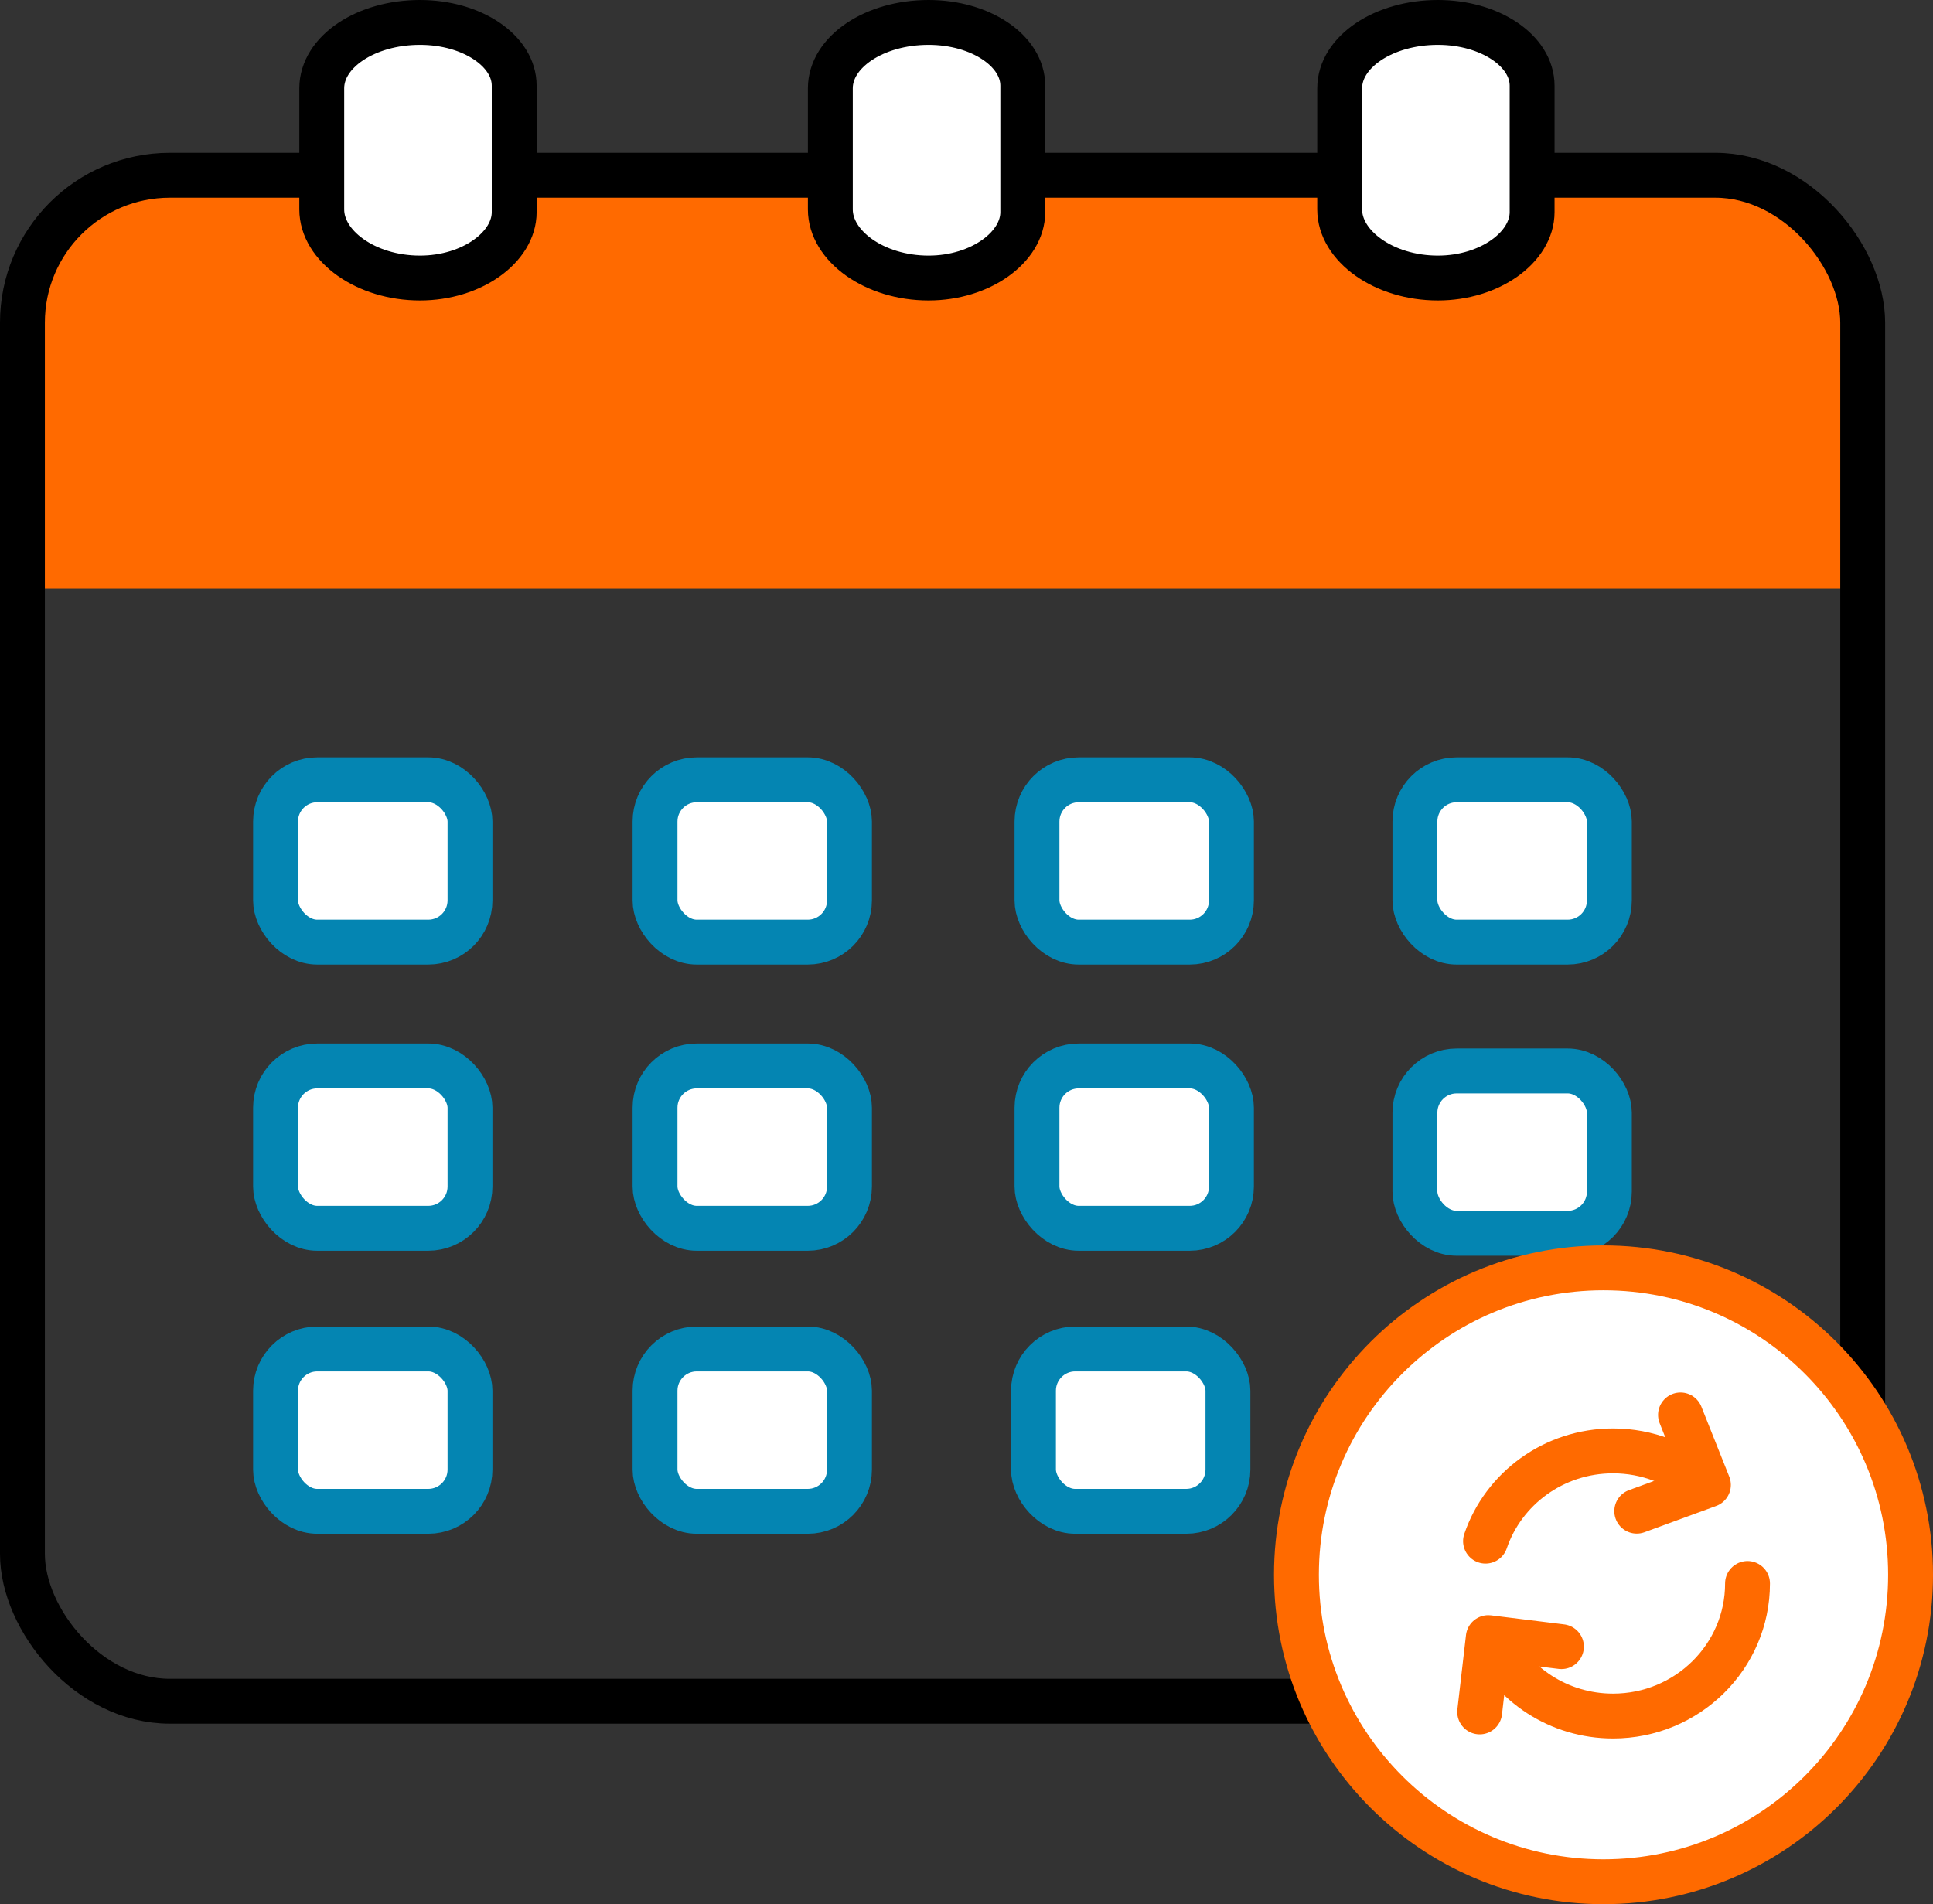 <svg xmlns="http://www.w3.org/2000/svg" id="Layer_2" data-name="Layer 2" viewBox="0 0 258.45 254.65"><rect x="0" y="0" width="258.45" height="254.65" fill="#333333" stroke="none"/><defs><style>      .cls-1 {        fill: #ff6a00;      }      .cls-2 {        stroke: #0485b2;      }      .cls-2, .cls-3 {        stroke-miterlimit: 10;      }      .cls-2, .cls-3, .cls-4 {        fill: #fff;      }      .cls-2, .cls-3, .cls-4, .cls-5, .cls-6 {        stroke-width: 6px;      }      .cls-3, .cls-5 {        stroke: #ff6a00;      }      .cls-4, .cls-5, .cls-6 {        stroke-linecap: round;        stroke-linejoin: round;      }      .cls-4, .cls-6 {        stroke: #000;      }      .cls-5, .cls-6 {        fill: none;      }    </style></defs><g id="_&#x421;&#x43B;&#x43E;&#x439;_1" data-name="&#x421;&#x43B;&#x43E;&#x439; 1"><g><g><rect class="cls-2" x="36.84" y="104.28" width="26" height="21.71" rx="5.58" ry="5.58"></rect><rect class="cls-2" x="87.58" y="104.28" width="26" height="21.71" rx="5.58" ry="5.58"></rect><rect class="cls-2" x="138.65" y="104.28" width="26" height="21.71" rx="5.58" ry="5.58"></rect><rect class="cls-2" x="36.84" y="142.55" width="26" height="21.71" rx="5.58" ry="5.58"></rect><rect class="cls-2" x="87.58" y="142.55" width="26" height="21.71" rx="5.58" ry="5.58"></rect><rect class="cls-2" x="36.84" y="180.4" width="26" height="21.71" rx="5.58" ry="5.58"></rect><rect class="cls-2" x="87.58" y="180.4" width="26" height="21.71" rx="5.58" ry="5.58"></rect><rect class="cls-2" x="138.18" y="180.4" width="26" height="21.71" rx="5.58" ry="5.58"></rect><rect class="cls-2" x="138.65" y="142.55" width="26" height="21.71" rx="5.58" ry="5.58"></rect><rect class="cls-2" x="189.18" y="104.28" width="26" height="21.71" rx="5.58" ry="5.58"></rect><rect class="cls-2" x="189.18" y="143.22" width="26" height="21.71" rx="5.58" ry="5.58"></rect><path class="cls-1" d="m22.25,23.97h210.25c8.59,0,15.56,6.97,15.56,15.56v39.2H5.55v-38.07c0-9.21,7.48-16.69,16.69-16.69Z"></path><rect class="cls-6" x="3" y="23.44" width="246.05" height="204.07" rx="19.71" ry="19.71"></rect><path class="cls-4" d="m56.15,37.18h0c-7.25,0-13.13-4.3-13.13-9.17V11.81c0-4.87,5.88-8.81,13.13-8.81h0c6.96,0,12.6,3.79,12.6,8.46v16.91c0,4.67-5.64,8.81-12.6,8.81Z"></path><path class="cls-4" d="m124.15,37.18h0c-7.25,0-13.13-4.3-13.13-9.17V11.81c0-4.87,5.88-8.81,13.13-8.81h0c6.96,0,12.6,3.79,12.6,8.46v16.91c0,4.67-5.64,8.81-12.6,8.81Z"></path><path class="cls-4" d="m192.25,37.18h0c-7.25,0-13.13-4.3-13.13-9.17V11.81c0-4.87,5.88-8.81,13.13-8.81h0c6.96,0,12.6,3.79,12.6,8.46v16.91c0,4.67-5.64,8.81-12.6,8.81Z"></path></g><g><path class="cls-3" d="m255.45,210.6c0,22.67-18.38,41.05-41.06,41.05s-41.05-18.38-41.05-41.05,18.38-41.05,41.05-41.05,41.06,18.38,41.06,41.05Z"></path><g><path class="cls-5" d="m233.65,211.76c0,9.79-8.05,17.73-17.98,17.73-7.27,0-13.53-4.25-16.36-10.36"></path><path class="cls-5" d="m198.62,206.1c2.39-7.02,9.12-12.07,17.05-12.07,4.61,0,8.81,1.71,11.99,4.51"></path><polyline class="cls-5" points="197.84 228.94 198.99 219 208.77 220.21"></polyline><polyline class="cls-5" points="218.84 202.09 228.42 198.58 224.69 189.22"></polyline></g></g></g></g></svg>